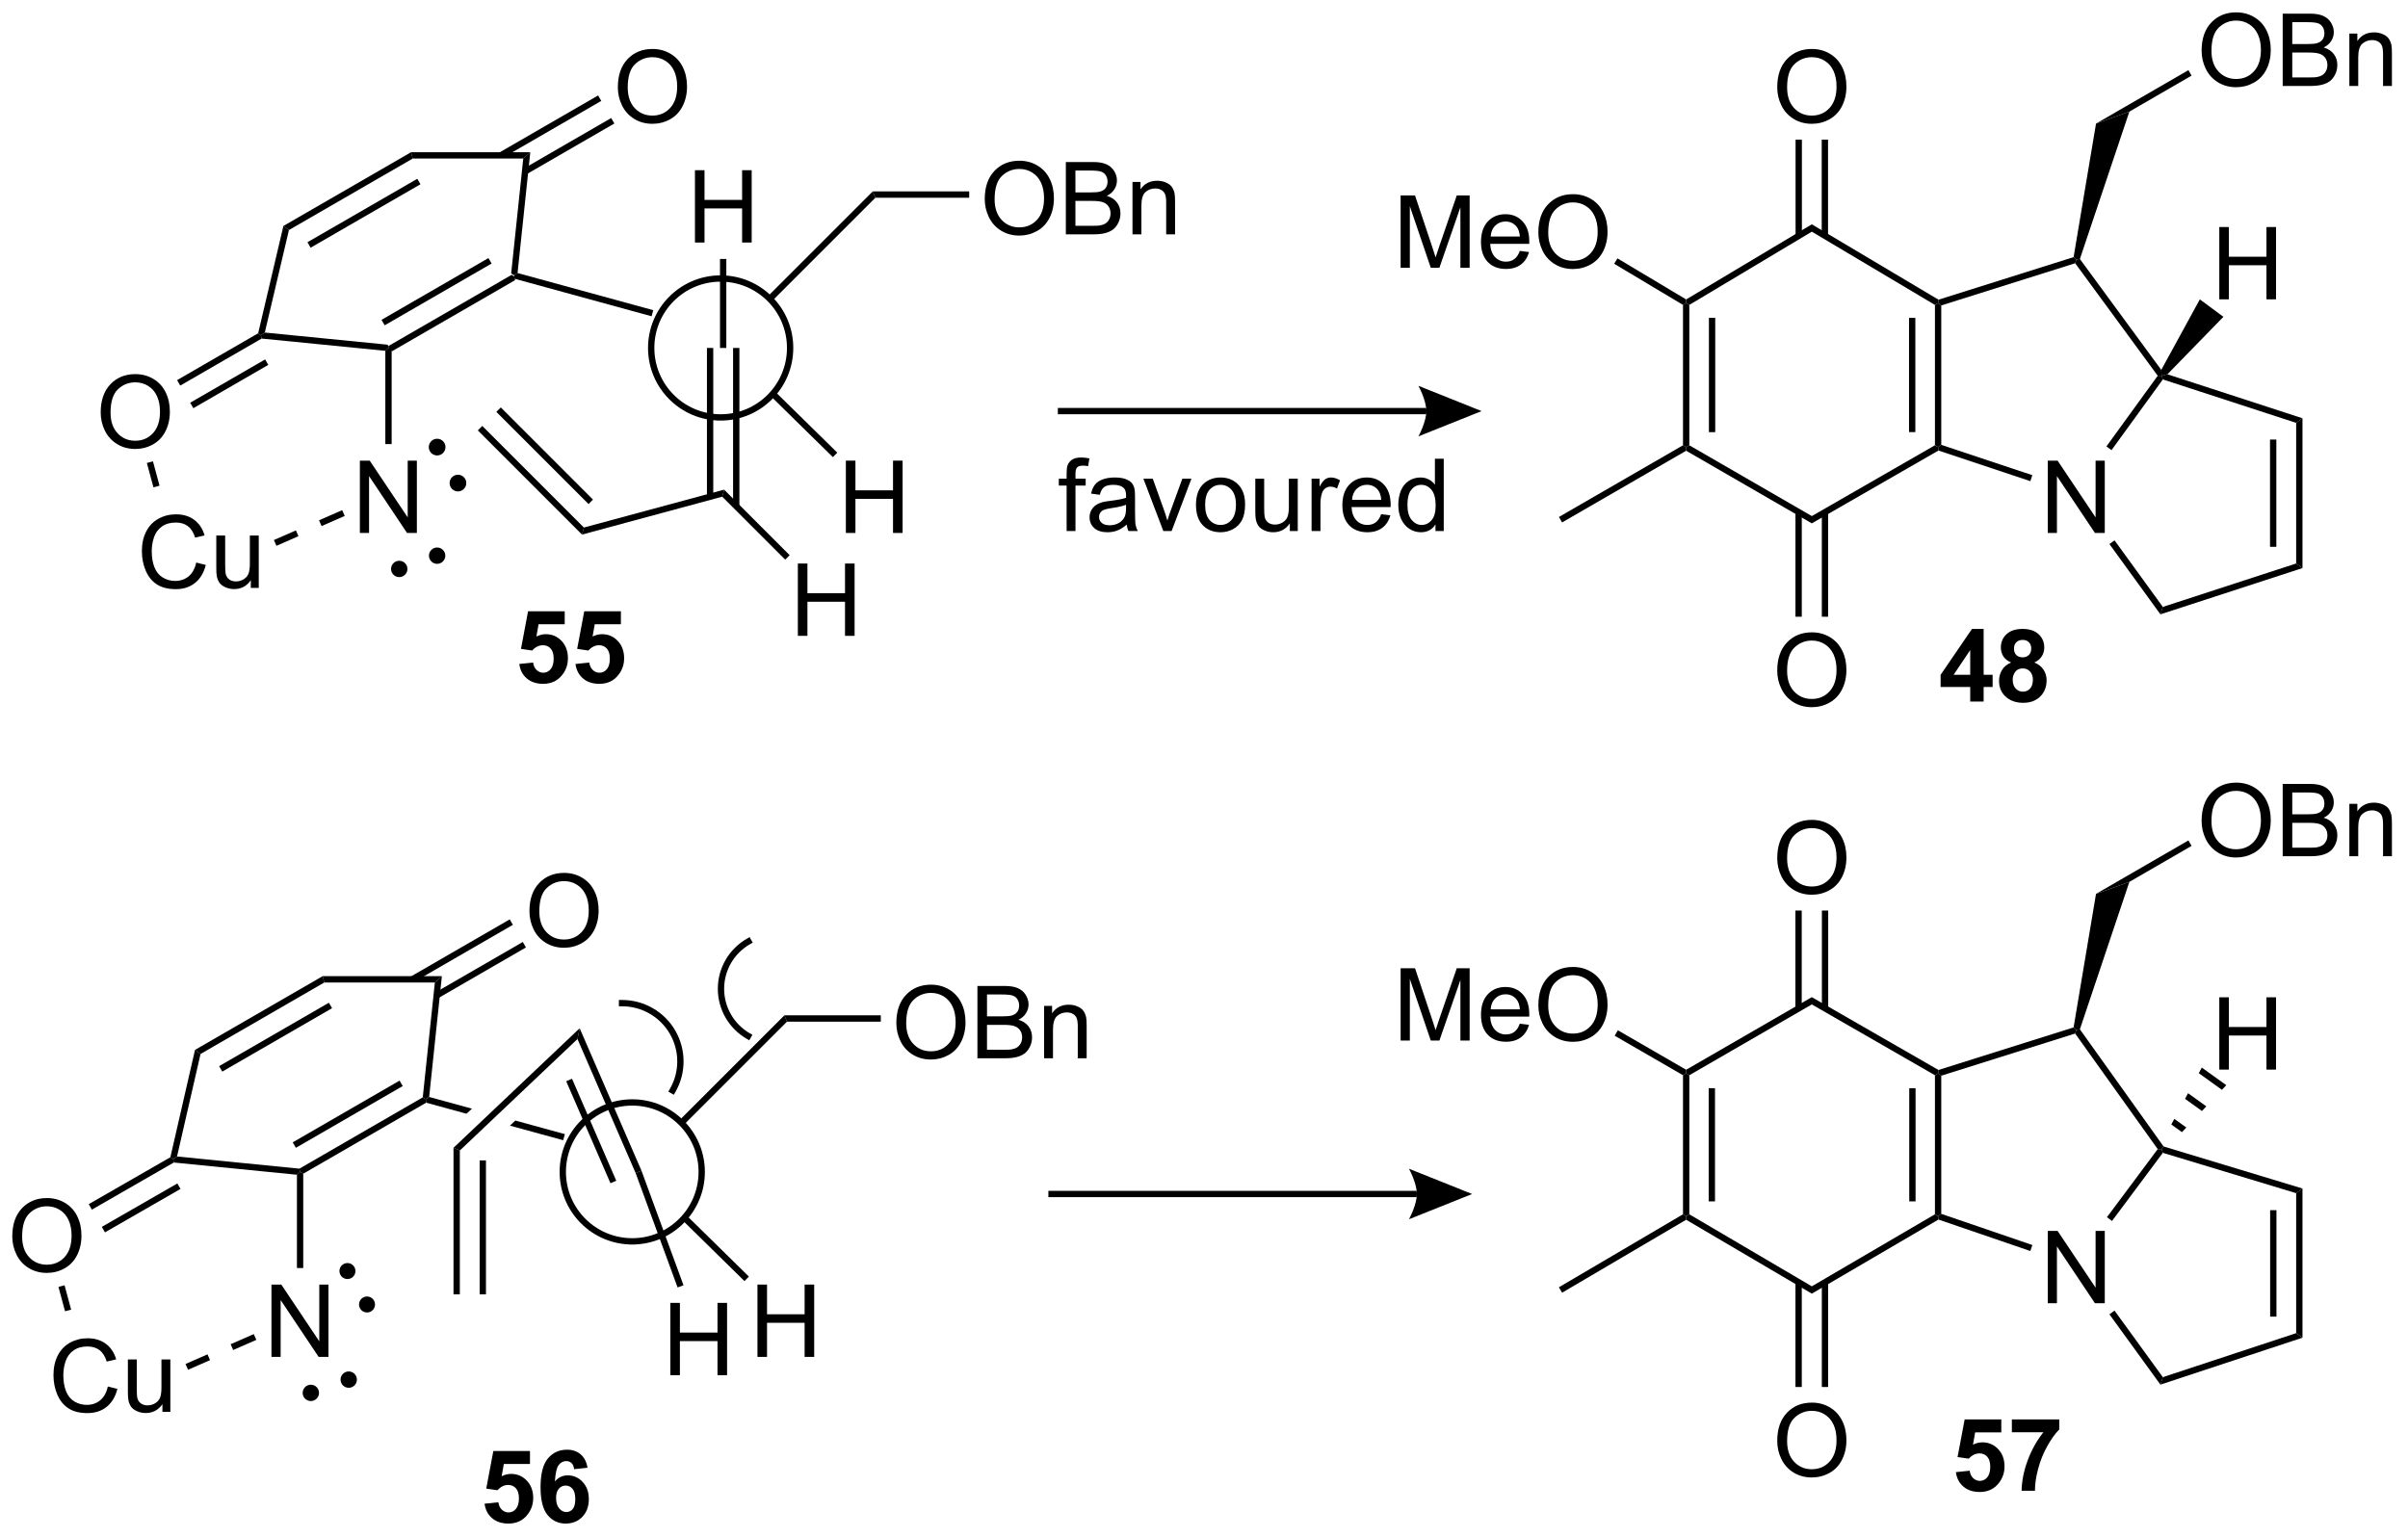 <?xml version="1.0" encoding="UTF-8"?>
<!DOCTYPE svg PUBLIC '-//W3C//DTD SVG 1.0//EN'
          'http://www.w3.org/TR/2001/REC-SVG-20010904/DTD/svg10.dtd'>
<svg stroke-dasharray="none" shape-rendering="auto" xmlns="http://www.w3.org/2000/svg" font-family="'Dialog'" text-rendering="auto" width="523" fill-opacity="1" color-interpolation="auto" color-rendering="auto" preserveAspectRatio="xMidYMid meet" font-size="12px" viewBox="0 0 523 334" fill="black" xmlns:xlink="http://www.w3.org/1999/xlink" stroke="black" image-rendering="auto" stroke-miterlimit="10" stroke-linecap="square" stroke-linejoin="miter" font-style="normal" stroke-width="1" height="334" stroke-dashoffset="0" font-weight="normal" stroke-opacity="1"
><!--Generated by the Batik Graphics2D SVG Generator--><defs id="genericDefs"
  /><g
  ><defs id="defs1"
    ><clipPath clipPathUnits="userSpaceOnUse" id="clipPath1"
      ><path d="M1.046 1.613 L196.856 1.613 L196.856 126.711 L1.046 126.711 L1.046 1.613 Z"
      /></clipPath
      ><clipPath clipPathUnits="userSpaceOnUse" id="clipPath2"
      ><path d="M48.74 278.451 L48.74 400.071 L239.105 400.071 L239.105 278.451 Z"
      /></clipPath
    ></defs
    ><g transform="scale(2.667,2.667) translate(-1.046,-1.613) matrix(1.029,0,0,1.029,-49.088,-284.802)"
    ><path d="M89.214 300.097 L89.449 300.25 L89.484 300.519 L79.75 306.144 L79.5 306 L79.445 305.743 ZM87.377 298.77 L78.916 303.66 L79.166 304.092 L87.627 299.203 Z" stroke="none" clip-path="url(#clipPath2)"
    /></g
    ><g transform="matrix(2.743,0,0,2.743,-133.691,-763.773)"
    ><path d="M79.445 305.743 L79.5 306 L79.25 306.226 L69.454 305.257 L69.398 305 L69.707 304.779 Z" stroke="none" clip-path="url(#clipPath2)"
    /></g
    ><g transform="matrix(2.743,0,0,2.743,-133.691,-763.773)"
    ><path d="M89.72 300.065 L89.449 300.25 L89.214 300.097 L90.171 291 L90.727 290.5 Z" stroke="none" clip-path="url(#clipPath2)"
    /></g
    ><g transform="matrix(2.743,0,0,2.743,-133.691,-763.773)"
    ><path d="M69.707 304.779 L69.398 305 L69.18 304.838 L71.18 296.338 L71.617 296.662 Z" stroke="none" clip-path="url(#clipPath2)"
    /></g
    ><g transform="matrix(2.743,0,0,2.743,-133.691,-763.773)"
    ><path d="M71.617 296.662 L71.18 296.338 L81.285 290.5 L81.419 291 ZM73.333 298.061 L82.031 293.036 L81.781 292.603 L73.083 297.628 Z" stroke="none" clip-path="url(#clipPath2)"
    /></g
    ><g transform="matrix(2.743,0,0,2.743,-133.691,-763.773)"
    ><path d="M90.727 290.5 L90.171 291 L81.419 291 L81.285 290.5 Z" stroke="none" clip-path="url(#clipPath2)"
    /></g
    ><g transform="matrix(2.743,0,0,2.743,-133.691,-763.773)"
    ><path d="M56.712 311.111 Q56.712 309.684 57.478 308.879 Q58.243 308.072 59.454 308.072 Q60.246 308.072 60.882 308.452 Q61.52 308.83 61.853 309.507 Q62.189 310.184 62.189 311.043 Q62.189 311.916 61.837 312.603 Q61.486 313.291 60.84 313.645 Q60.197 313.999 59.449 313.999 Q58.642 313.999 58.004 313.608 Q57.368 313.215 57.04 312.541 Q56.712 311.863 56.712 311.111 ZM57.493 311.121 Q57.493 312.158 58.048 312.754 Q58.605 313.348 59.447 313.348 Q60.301 313.348 60.853 312.746 Q61.407 312.145 61.407 311.041 Q61.407 310.34 61.171 309.819 Q60.934 309.298 60.478 309.012 Q60.025 308.723 59.457 308.723 Q58.652 308.723 58.072 309.278 Q57.493 309.83 57.493 311.121 Z" stroke="none" clip-path="url(#clipPath2)"
    /></g
    ><g transform="matrix(2.743,0,0,2.743,-133.691,-763.773)"
    ><path d="M69.18 304.838 L69.398 305 L69.454 305.257 L63.012 308.98 L62.762 308.547 ZM69.732 306.908 L63.797 310.338 L64.047 310.771 L69.982 307.34 Z" stroke="none" clip-path="url(#clipPath2)"
    /></g
    ><g transform="matrix(2.743,0,0,2.743,-133.691,-763.773)"
    ><path d="M97.661 285.361 Q97.661 283.934 98.427 283.129 Q99.193 282.322 100.404 282.322 Q101.195 282.322 101.831 282.702 Q102.469 283.08 102.802 283.757 Q103.138 284.434 103.138 285.293 Q103.138 286.166 102.786 286.853 Q102.435 287.541 101.789 287.895 Q101.146 288.249 100.398 288.249 Q99.591 288.249 98.953 287.858 Q98.318 287.465 97.99 286.791 Q97.661 286.113 97.661 285.361 ZM98.443 285.371 Q98.443 286.408 98.997 287.004 Q99.555 287.598 100.396 287.598 Q101.25 287.598 101.802 286.996 Q102.357 286.395 102.357 285.291 Q102.357 284.59 102.12 284.069 Q101.883 283.548 101.427 283.262 Q100.974 282.973 100.406 282.973 Q99.602 282.973 99.021 283.528 Q98.443 284.08 98.443 285.371 Z" stroke="none" clip-path="url(#clipPath2)"
    /></g
    ><g transform="matrix(2.743,0,0,2.743,-133.691,-763.773)"
    ><path d="M90.44 292.238 L97.384 288.225 L97.134 287.792 L90.19 291.805 ZM88.507 290.966 L96.349 286.435 L96.099 286.002 L88.257 290.534 Z" stroke="none" clip-path="url(#clipPath2)"
    /></g
    ><g transform="matrix(2.743,0,0,2.743,-133.691,-763.773)"
    ><path d="M89.484 300.519 L89.449 300.25 L89.72 300.065 L100.465 303.009 L100.332 303.491 Z" stroke="none" clip-path="url(#clipPath2)"
    /></g
    ><g transform="matrix(2.743,0,0,2.743,-133.691,-763.773)"
    ><path d="M77.234 320.65 L77.234 314.923 L78.013 314.923 L81.021 319.418 L81.021 314.923 L81.747 314.923 L81.747 320.65 L80.969 320.65 L77.961 316.15 L77.961 320.65 L77.234 320.65 Z" stroke="none" clip-path="url(#clipPath2)"
    /></g
    ><g transform="matrix(2.743,0,0,2.743,-133.691,-763.773)"
    ><path d="M79.25 306.226 L79.5 306 L79.75 306.144 L79.75 313.615 L79.25 313.615 Z" stroke="none" clip-path="url(#clipPath2)"
    /></g
    ><g transform="matrix(2.743,0,0,2.743,-133.691,-763.773)"
    ><path d="M64.277 322.994 L65.035 323.184 Q64.798 324.119 64.178 324.611 Q63.559 325.101 62.665 325.101 Q61.738 325.101 61.157 324.723 Q60.579 324.345 60.275 323.632 Q59.973 322.916 59.973 322.095 Q59.973 321.2 60.314 320.535 Q60.657 319.869 61.288 319.522 Q61.918 319.176 62.676 319.176 Q63.535 319.176 64.121 319.614 Q64.707 320.051 64.939 320.845 L64.191 321.02 Q63.993 320.395 63.613 320.111 Q63.236 319.825 62.66 319.825 Q62.001 319.825 61.556 320.142 Q61.113 320.457 60.934 320.991 Q60.754 321.525 60.754 322.09 Q60.754 322.822 60.967 323.366 Q61.181 323.91 61.629 324.181 Q62.079 324.45 62.603 324.45 Q63.238 324.45 63.678 324.082 Q64.121 323.715 64.277 322.994 ZM68.599 325.002 L68.599 324.392 Q68.115 325.095 67.281 325.095 Q66.914 325.095 66.596 324.955 Q66.279 324.814 66.122 324.601 Q65.969 324.387 65.906 324.08 Q65.865 323.871 65.865 323.423 L65.865 320.853 L66.568 320.853 L66.568 323.153 Q66.568 323.705 66.609 323.895 Q66.677 324.173 66.891 324.332 Q67.107 324.489 67.422 324.489 Q67.74 324.489 68.016 324.327 Q68.294 324.166 68.409 323.887 Q68.523 323.606 68.523 323.075 L68.523 320.853 L69.227 320.853 L69.227 325.002 L68.599 325.002 Z" stroke="none" clip-path="url(#clipPath2)"
    /></g
    ><g transform="matrix(2.743,0,0,2.743,-133.691,-763.773)"
    ><path d="M60.368 315.108 L60.889 317.038 L61.372 316.908 L60.85 314.977 Z" stroke="none" clip-path="url(#clipPath2)"
    /></g
    ><g transform="matrix(2.743,0,0,2.743,-133.691,-763.773)"
    ><path d="M75.833 318.845 L74.001 319.647 L74.202 320.105 L76.034 319.303 ZM72.169 320.449 L70.427 321.211 L70.628 321.669 L72.37 320.907 Z" stroke="none" clip-path="url(#clipPath2)"
    /></g
    ><g transform="matrix(2.743,0,0,2.743,-133.691,-763.773)"
    ><path d="M83.352 314.263 C83.124 314.263 82.94 314.079 82.94 313.852 C82.94 313.624 83.124 313.44 83.352 313.44 C83.579 313.44 83.763 313.624 83.763 313.852 C83.763 314.079 83.579 314.263 83.352 314.263" stroke="none" clip-path="url(#clipPath2)"
    /></g
    ><g stroke-width="0.5" transform="matrix(2.743,0,0,2.743,-133.691,-763.773)" stroke-linejoin="round" stroke-linecap="round"
    ><path fill="none" d="M83.352 314.263 C83.124 314.263 82.94 314.079 82.94 313.852 C82.94 313.624 83.124 313.44 83.352 313.44 C83.579 313.44 83.763 313.624 83.763 313.852 C83.763 314.079 83.579 314.263 83.352 314.263" clip-path="url(#clipPath2)"
    /></g
    ><g transform="matrix(2.743,0,0,2.743,-133.691,-763.773)"
    ><path d="M85 317.111 C84.773 317.111 84.589 316.926 84.589 316.699 C84.589 316.472 84.773 316.288 85 316.288 C85.227 316.288 85.411 316.472 85.411 316.699 C85.411 316.926 85.227 317.111 85 317.111" stroke="none" clip-path="url(#clipPath2)"
    /></g
    ><g stroke-width="0.5" transform="matrix(2.743,0,0,2.743,-133.691,-763.773)" stroke-linejoin="round" stroke-linecap="round"
    ><path fill="none" d="M85 317.111 C84.773 317.111 84.589 316.926 84.589 316.699 C84.589 316.472 84.773 316.288 85 316.288 C85.227 316.288 85.411 316.472 85.411 316.699 C85.411 316.926 85.227 317.111 85 317.111" clip-path="url(#clipPath2)"
    /></g
    ><g transform="matrix(2.743,0,0,2.743,-133.691,-763.773)"
    ><path d="M80.352 323.897 C80.132 323.897 79.954 323.719 79.954 323.5 C79.954 323.281 80.132 323.103 80.352 323.103 C80.571 323.103 80.749 323.281 80.749 323.5 C80.749 323.719 80.571 323.897 80.352 323.897" stroke="none" clip-path="url(#clipPath2)"
    /></g
    ><g stroke-width="0.5" transform="matrix(2.743,0,0,2.743,-133.691,-763.773)" stroke-linejoin="round" stroke-linecap="round"
    ><path fill="none" d="M80.352 323.897 C80.132 323.897 79.954 323.719 79.954 323.5 C79.954 323.281 80.132 323.103 80.352 323.103 C80.571 323.103 80.749 323.281 80.749 323.5 C80.749 323.719 80.571 323.897 80.352 323.897" clip-path="url(#clipPath2)"
    /></g
    ><g transform="matrix(2.743,0,0,2.743,-133.691,-763.773)"
    ><path d="M83.352 322.847 C83.132 322.847 82.954 322.669 82.954 322.449 C82.954 322.23 83.132 322.052 83.352 322.052 C83.571 322.052 83.749 322.23 83.749 322.449 C83.749 322.669 83.571 322.847 83.352 322.847" stroke="none" clip-path="url(#clipPath2)"
    /></g
    ><g stroke-width="0.5" transform="matrix(2.743,0,0,2.743,-133.691,-763.773)" stroke-linejoin="round" stroke-linecap="round"
    ><path fill="none" d="M83.352 322.847 C83.132 322.847 82.954 322.669 82.954 322.449 C82.954 322.23 83.132 322.052 83.352 322.052 C83.571 322.052 83.749 322.23 83.749 322.449 C83.749 322.669 83.571 322.847 83.352 322.847" clip-path="url(#clipPath2)"
    /></g
    ><g stroke-width="0.5" transform="matrix(2.743,0,0,2.743,-133.691,-763.773)"
    ><path fill="none" d="M105.801 311.5 C102.763 311.5 100.301 309.038 100.301 306 C100.301 302.962 102.763 300.5 105.801 300.5 C108.838 300.5 111.301 302.962 111.301 306 C111.301 309.038 108.838 311.5 105.801 311.5" clip-path="url(#clipPath2)"
    /></g
    ><g transform="matrix(2.743,0,0,2.743,-133.691,-763.773)"
    ><path d="M103.766 297.65 L103.766 291.923 L104.523 291.923 L104.523 294.275 L107.5 294.275 L107.5 291.923 L108.258 291.923 L108.258 297.65 L107.5 297.65 L107.5 294.95 L104.523 294.95 L104.523 297.65 L103.766 297.65 Z" stroke="none" clip-path="url(#clipPath2)"
    /></g
    ><g transform="matrix(2.743,0,0,2.743,-133.691,-763.773)"
    ><path d="M106.25 306 L105.75 306 L105.75 298.951 L106.25 298.951 Z" stroke="none" clip-path="url(#clipPath2)"
    /></g
    ><g transform="matrix(2.743,0,0,2.743,-133.691,-763.773)"
    ><path d="M104.715 306 L104.715 317.78 L105.215 317.78 L105.215 306 ZM106.785 306 L106.785 318.535 L107.285 318.535 L107.285 306 Z" stroke="none" clip-path="url(#clipPath2)"
    /></g
    ><g transform="matrix(2.743,0,0,2.743,-133.691,-763.773)"
    ><path d="M106.075 317.221 L105.925 317.779 L94.824 320.779 L94.973 320.221 Z" stroke="none" clip-path="url(#clipPath2)"
    /></g
    ><g transform="matrix(2.743,0,0,2.743,-133.691,-763.773)"
    ><path d="M94.973 320.221 L94.824 320.779 L86.573 312.528 L86.927 312.175 ZM95.693 318.008 L88.394 310.708 L88.04 311.062 L95.34 318.361 Z" stroke="none" clip-path="url(#clipPath2)"
    /></g
    ><g transform="matrix(2.743,0,0,2.743,-133.691,-763.773)"
    ><path d="M111.914 328.798 L111.914 323.072 L112.672 323.072 L112.672 325.423 L115.648 325.423 L115.648 323.072 L116.406 323.072 L116.406 328.798 L115.648 328.798 L115.648 326.098 L112.672 326.098 L112.672 328.798 L111.914 328.798 Z" stroke="none" clip-path="url(#clipPath2)"
    /></g
    ><g transform="matrix(2.743,0,0,2.743,-133.691,-763.773)"
    ><path d="M105.925 317.779 L106.075 317.221 L111.265 322.412 L110.912 322.765 Z" stroke="none" clip-path="url(#clipPath2)"
    /></g
    ><g transform="matrix(2.743,0,0,2.743,-133.691,-763.773)"
    ><path d="M115.715 320.65 L115.715 314.923 L116.473 314.923 L116.473 317.275 L119.449 317.275 L119.449 314.923 L120.207 314.923 L120.207 320.65 L119.449 320.65 L119.449 317.95 L116.473 317.95 L116.473 320.65 L115.715 320.65 Z" stroke="none" clip-path="url(#clipPath2)"
    /></g
    ><g transform="matrix(2.743,0,0,2.743,-133.691,-763.773)"
    ><path d="M109.626 309.678 L109.976 309.322 L115.037 314.29 L114.686 314.647 Z" stroke="none" clip-path="url(#clipPath2)"
    /></g
    ><g transform="matrix(2.743,0,0,2.743,-133.691,-763.773)"
    ><path d="M109.978 302.177 L109.624 301.823 L117.846 293.602 L118.053 294.102 Z" stroke="none" clip-path="url(#clipPath2)"
    /></g
    ><g transform="matrix(2.743,0,0,2.743,-133.691,-763.773)"
    ><path d="M126.712 294.212 Q126.712 292.785 127.478 291.981 Q128.244 291.173 129.454 291.173 Q130.246 291.173 130.881 291.554 Q131.519 291.931 131.853 292.608 Q132.189 293.285 132.189 294.145 Q132.189 295.017 131.837 295.705 Q131.486 296.392 130.84 296.746 Q130.197 297.101 129.449 297.101 Q128.642 297.101 128.004 296.71 Q127.368 296.317 127.04 295.642 Q126.712 294.965 126.712 294.212 ZM127.493 294.223 Q127.493 295.259 128.048 295.856 Q128.606 296.45 129.447 296.45 Q130.301 296.45 130.853 295.848 Q131.407 295.246 131.407 294.142 Q131.407 293.442 131.171 292.921 Q130.934 292.4 130.478 292.114 Q130.025 291.825 129.457 291.825 Q128.652 291.825 128.072 292.379 Q127.493 292.931 127.493 294.223 ZM133.133 297.002 L133.133 291.275 L135.281 291.275 Q135.938 291.275 136.333 291.45 Q136.732 291.621 136.956 291.983 Q137.18 292.345 137.18 292.739 Q137.18 293.106 136.979 293.431 Q136.781 293.754 136.38 293.955 Q136.898 294.106 137.177 294.473 Q137.458 294.84 137.458 295.34 Q137.458 295.744 137.286 296.09 Q137.117 296.434 136.867 296.621 Q136.617 296.809 136.24 296.905 Q135.865 297.002 135.318 297.002 L133.133 297.002 ZM133.891 293.681 L135.13 293.681 Q135.633 293.681 135.851 293.614 Q136.141 293.528 136.286 293.33 Q136.435 293.129 136.435 292.83 Q136.435 292.543 136.297 292.327 Q136.161 292.111 135.906 292.03 Q135.654 291.95 135.036 291.95 L133.891 291.95 L133.891 293.681 ZM133.891 296.325 L135.318 296.325 Q135.685 296.325 135.833 296.298 Q136.094 296.252 136.268 296.142 Q136.445 296.033 136.557 295.825 Q136.672 295.614 136.672 295.34 Q136.672 295.02 136.508 294.785 Q136.344 294.548 136.052 294.452 Q135.763 294.356 135.216 294.356 L133.891 294.356 L133.891 296.325 ZM138.411 297.002 L138.411 292.853 L139.044 292.853 L139.044 293.442 Q139.5 292.759 140.365 292.759 Q140.74 292.759 141.052 292.895 Q141.367 293.028 141.523 293.246 Q141.68 293.465 141.742 293.767 Q141.781 293.962 141.781 294.45 L141.781 297.002 L141.078 297.002 L141.078 294.478 Q141.078 294.048 140.995 293.835 Q140.914 293.621 140.706 293.496 Q140.497 293.369 140.216 293.369 Q139.766 293.369 139.44 293.655 Q139.115 293.939 139.115 294.736 L139.115 297.002 L138.411 297.002 Z" stroke="none" clip-path="url(#clipPath2)"
    /></g
    ><g transform="matrix(2.743,0,0,2.743,-133.691,-763.773)"
    ><path d="M118.053 294.102 L117.846 293.602 L125.481 293.602 L125.481 294.102 Z" stroke="none" clip-path="url(#clipPath2)"
    /></g
    ><g transform="matrix(2.743,0,0,2.743,-133.691,-763.773)"
    ><path d="M80.377 364.02 L71.917 368.909 L72.167 369.342 L80.627 364.453 L80.377 364.02 ZM82.214 365.347 L72.445 370.993 L72.5 371.25 L72.75 371.394 L82.484 365.769 L82.449 365.5 L82.214 365.347 Z" stroke="none" clip-path="url(#clipPath2)"
    /></g
    ><g transform="matrix(2.743,0,0,2.743,-133.691,-763.773)"
    ><path d="M72.445 370.993 L72.5 371.25 L72.25 371.476 L62.504 370.507 L62.449 370.25 L62.756 370.029 Z" stroke="none" clip-path="url(#clipPath2)"
    /></g
    ><g transform="matrix(2.743,0,0,2.743,-133.691,-763.773)"
    ><path d="M82.72 365.315 L82.449 365.5 L82.214 365.347 L83.171 356.25 L83.727 355.75 Z" stroke="none" clip-path="url(#clipPath2)"
    /></g
    ><g transform="matrix(2.743,0,0,2.743,-133.691,-763.773)"
    ><path d="M62.756 370.029 L62.449 370.25 L62.23 370.088 L64.179 361.588 L64.618 361.912 Z" stroke="none" clip-path="url(#clipPath2)"
    /></g
    ><g transform="matrix(2.743,0,0,2.743,-133.691,-763.773)"
    ><path d="M64.618 361.912 L64.179 361.588 L74.285 355.75 L74.419 356.25 ZM66.339 363.307 L75.031 358.286 L74.781 357.853 L66.089 362.874 Z" stroke="none" clip-path="url(#clipPath2)"
    /></g
    ><g transform="matrix(2.743,0,0,2.743,-133.691,-763.773)"
    ><path d="M83.727 355.75 L83.171 356.25 L74.419 356.25 L74.285 355.75 Z" stroke="none" clip-path="url(#clipPath2)"
    /></g
    ><g transform="matrix(2.743,0,0,2.743,-133.691,-763.773)"
    ><path d="M49.712 376.361 Q49.712 374.934 50.478 374.129 Q51.243 373.322 52.454 373.322 Q53.246 373.322 53.882 373.702 Q54.52 374.08 54.853 374.757 Q55.189 375.434 55.189 376.293 Q55.189 377.166 54.837 377.853 Q54.486 378.541 53.84 378.895 Q53.197 379.249 52.449 379.249 Q51.642 379.249 51.004 378.858 Q50.368 378.465 50.04 377.791 Q49.712 377.113 49.712 376.361 ZM50.493 376.371 Q50.493 377.408 51.048 378.004 Q51.605 378.598 52.447 378.598 Q53.301 378.598 53.853 377.996 Q54.407 377.395 54.407 376.291 Q54.407 375.59 54.171 375.069 Q53.934 374.548 53.478 374.262 Q53.025 373.973 52.457 373.973 Q51.652 373.973 51.072 374.528 Q50.493 375.08 50.493 376.371 Z" stroke="none" clip-path="url(#clipPath2)"
    /></g
    ><g transform="matrix(2.743,0,0,2.743,-133.691,-763.773)"
    ><path d="M62.23 370.088 L62.449 370.25 L62.504 370.507 L56.015 374.238 L55.766 373.804 ZM62.782 372.165 L56.801 375.604 L57.05 376.038 L63.031 372.599 Z" stroke="none" clip-path="url(#clipPath2)"
    /></g
    ><g transform="matrix(2.743,0,0,2.743,-133.691,-763.773)"
    ><path d="M90.661 350.611 Q90.661 349.184 91.427 348.379 Q92.193 347.572 93.404 347.572 Q94.195 347.572 94.831 347.952 Q95.469 348.33 95.802 349.007 Q96.138 349.684 96.138 350.543 Q96.138 351.416 95.786 352.103 Q95.435 352.791 94.789 353.145 Q94.146 353.499 93.398 353.499 Q92.591 353.499 91.953 353.108 Q91.318 352.715 90.99 352.041 Q90.661 351.363 90.661 350.611 ZM91.443 350.621 Q91.443 351.658 91.997 352.254 Q92.555 352.848 93.396 352.848 Q94.25 352.848 94.802 352.246 Q95.357 351.645 95.357 350.541 Q95.357 349.84 95.12 349.319 Q94.883 348.798 94.427 348.512 Q93.974 348.223 93.406 348.223 Q92.602 348.223 92.021 348.778 Q91.443 349.33 91.443 350.621 Z" stroke="none" clip-path="url(#clipPath2)"
    /></g
    ><g transform="matrix(2.743,0,0,2.743,-133.691,-763.773)"
    ><path d="M83.44 357.488 L90.384 353.475 L90.134 353.042 L83.19 357.055 ZM81.507 356.216 L89.349 351.685 L89.099 351.252 L81.257 355.784 Z" stroke="none" clip-path="url(#clipPath2)"
    /></g
    ><g transform="matrix(2.743,0,0,2.743,-133.691,-763.773)"
    ><path d="M82.72 365.315 L82.449 365.5 L82.484 365.769 L85.674 366.643 L86.11 366.244 L86.11 366.244 L82.72 365.315 ZM89.543 367.184 L89.118 367.587 L89.118 367.587 L93.332 368.741 L93.465 368.259 L89.543 367.184 Z" stroke="none" clip-path="url(#clipPath2)"
    /></g
    ><g transform="matrix(2.743,0,0,2.743,-133.691,-763.773)"
    ><path d="M70.234 385.9 L70.234 380.173 L71.013 380.173 L74.021 384.668 L74.021 380.173 L74.747 380.173 L74.747 385.9 L73.969 385.9 L70.961 381.4 L70.961 385.9 L70.234 385.9 Z" stroke="none" clip-path="url(#clipPath2)"
    /></g
    ><g transform="matrix(2.743,0,0,2.743,-133.691,-763.773)"
    ><path d="M72.25 371.476 L72.5 371.25 L72.75 371.394 L72.75 378.865 L72.25 378.865 Z" stroke="none" clip-path="url(#clipPath2)"
    /></g
    ><g transform="matrix(2.743,0,0,2.743,-133.691,-763.773)"
    ><path d="M57.277 388.244 L58.035 388.434 Q57.798 389.369 57.178 389.861 Q56.559 390.351 55.665 390.351 Q54.738 390.351 54.157 389.973 Q53.579 389.595 53.275 388.882 Q52.973 388.166 52.973 387.345 Q52.973 386.45 53.314 385.785 Q53.657 385.119 54.288 384.772 Q54.918 384.426 55.676 384.426 Q56.535 384.426 57.121 384.864 Q57.707 385.301 57.939 386.095 L57.191 386.27 Q56.993 385.645 56.613 385.361 Q56.236 385.075 55.66 385.075 Q55.001 385.075 54.556 385.392 Q54.113 385.707 53.934 386.241 Q53.754 386.775 53.754 387.34 Q53.754 388.072 53.967 388.616 Q54.181 389.16 54.629 389.431 Q55.079 389.7 55.603 389.7 Q56.238 389.7 56.678 389.332 Q57.121 388.965 57.277 388.244 ZM61.599 390.252 L61.599 389.642 Q61.115 390.345 60.281 390.345 Q59.914 390.345 59.596 390.205 Q59.279 390.064 59.122 389.851 Q58.969 389.637 58.906 389.33 Q58.865 389.121 58.865 388.673 L58.865 386.103 L59.568 386.103 L59.568 388.403 Q59.568 388.955 59.609 389.145 Q59.677 389.423 59.891 389.582 Q60.107 389.739 60.422 389.739 Q60.74 389.739 61.016 389.577 Q61.294 389.416 61.409 389.137 Q61.523 388.856 61.523 388.325 L61.523 386.103 L62.227 386.103 L62.227 390.252 L61.599 390.252 Z" stroke="none" clip-path="url(#clipPath2)"
    /></g
    ><g transform="matrix(2.743,0,0,2.743,-133.691,-763.773)"
    ><path d="M53.368 380.358 L53.889 382.288 L54.372 382.158 L53.85 380.227 Z" stroke="none" clip-path="url(#clipPath2)"
    /></g
    ><g transform="matrix(2.743,0,0,2.743,-133.691,-763.773)"
    ><path d="M68.833 384.095 L67.001 384.897 L67.202 385.355 L69.034 384.553 ZM65.169 385.699 L63.427 386.461 L63.628 386.919 L65.37 386.157 Z" stroke="none" clip-path="url(#clipPath2)"
    /></g
    ><g transform="matrix(2.743,0,0,2.743,-133.691,-763.773)"
    ><path d="M76.25 379.485 C76.038 379.485 75.866 379.313 75.866 379.102 C75.866 378.89 76.038 378.718 76.25 378.718 C76.462 378.718 76.634 378.89 76.634 379.102 C76.634 379.313 76.462 379.485 76.25 379.485" stroke="none" clip-path="url(#clipPath2)"
    /></g
    ><g stroke-width="0.5" transform="matrix(2.743,0,0,2.743,-133.691,-763.773)" stroke-linejoin="round" stroke-linecap="round"
    ><path fill="none" d="M76.25 379.485 C76.038 379.485 75.866 379.313 75.866 379.102 C75.866 378.89 76.038 378.718 76.25 378.718 C76.462 378.718 76.634 378.89 76.634 379.102 C76.634 379.313 76.462 379.485 76.25 379.485" clip-path="url(#clipPath2)"
    /></g
    ><g transform="matrix(2.743,0,0,2.743,-133.691,-763.773)"
    ><path d="M77.801 382.134 C77.589 382.134 77.417 381.962 77.417 381.75 C77.417 381.538 77.589 381.366 77.801 381.366 C78.013 381.366 78.184 381.538 78.184 381.75 C78.184 381.962 78.013 382.134 77.801 382.134" stroke="none" clip-path="url(#clipPath2)"
    /></g
    ><g stroke-width="0.5" transform="matrix(2.743,0,0,2.743,-133.691,-763.773)" stroke-linejoin="round" stroke-linecap="round"
    ><path fill="none" d="M77.801 382.134 C77.589 382.134 77.417 381.962 77.417 381.75 C77.417 381.538 77.589 381.366 77.801 381.366 C78.013 381.366 78.184 381.538 78.184 381.75 C78.184 381.962 78.013 382.134 77.801 382.134" clip-path="url(#clipPath2)"
    /></g
    ><g transform="matrix(2.743,0,0,2.743,-133.691,-763.773)"
    ><path d="M73.352 389.147 C73.132 389.147 72.954 388.969 72.954 388.75 C72.954 388.531 73.132 388.353 73.352 388.353 C73.571 388.353 73.749 388.531 73.749 388.75 C73.749 388.969 73.571 389.147 73.352 389.147" stroke="none" clip-path="url(#clipPath2)"
    /></g
    ><g stroke-width="0.5" transform="matrix(2.743,0,0,2.743,-133.691,-763.773)" stroke-linejoin="round" stroke-linecap="round"
    ><path fill="none" d="M73.352 389.147 C73.132 389.147 72.954 388.969 72.954 388.75 C72.954 388.531 73.132 388.353 73.352 388.353 C73.571 388.353 73.749 388.531 73.749 388.75 C73.749 388.969 73.571 389.147 73.352 389.147" clip-path="url(#clipPath2)"
    /></g
    ><g transform="matrix(2.743,0,0,2.743,-133.691,-763.773)"
    ><path d="M76.352 388.097 C76.132 388.097 75.954 387.919 75.954 387.699 C75.954 387.48 76.132 387.302 76.352 387.302 C76.571 387.302 76.749 387.48 76.749 387.699 C76.749 387.919 76.571 388.097 76.352 388.097" stroke="none" clip-path="url(#clipPath2)"
    /></g
    ><g stroke-width="0.5" transform="matrix(2.743,0,0,2.743,-133.691,-763.773)" stroke-linejoin="round" stroke-linecap="round"
    ><path fill="none" d="M76.352 388.097 C76.132 388.097 75.954 387.919 75.954 387.699 C75.954 387.48 76.132 387.302 76.352 387.302 C76.571 387.302 76.749 387.48 76.749 387.699 C76.749 387.919 76.571 388.097 76.352 388.097" clip-path="url(#clipPath2)"
    /></g
    ><g stroke-width="0.5" transform="matrix(2.743,0,0,2.743,-133.691,-763.773)"
    ><path fill="none" d="M98.801 376.75 C95.763 376.75 93.301 374.288 93.301 371.25 C93.301 368.212 95.763 365.75 98.801 365.75 C101.838 365.75 104.301 368.212 104.301 371.25 C104.301 374.288 101.838 376.75 98.801 376.75" clip-path="url(#clipPath2)"
    /></g
    ><g transform="matrix(2.743,0,0,2.743,-133.691,-763.773)"
    ><path d="M108.715 385.9 L108.715 380.173 L109.473 380.173 L109.473 382.525 L112.449 382.525 L112.449 380.173 L113.207 380.173 L113.207 385.9 L112.449 385.9 L112.449 383.2 L109.473 383.2 L109.473 385.9 L108.715 385.9 Z" stroke="none" clip-path="url(#clipPath2)"
    /></g
    ><g transform="matrix(2.743,0,0,2.743,-133.691,-763.773)"
    ><path d="M102.976 374.572 L102.626 374.928 L107.686 379.897 L108.037 379.54 L102.976 374.572 Z" stroke="none" clip-path="url(#clipPath2)"
    /></g
    ><g transform="matrix(2.743,0,0,2.743,-133.691,-763.773)"
    ><path d="M102.978 367.427 L102.624 367.073 L110.846 358.852 L111.053 359.352 Z" stroke="none" clip-path="url(#clipPath2)"
    /></g
    ><g transform="matrix(2.743,0,0,2.743,-133.691,-763.773)"
    ><path d="M119.712 359.462 Q119.712 358.035 120.478 357.231 Q121.243 356.423 122.454 356.423 Q123.246 356.423 123.882 356.804 Q124.519 357.181 124.853 357.858 Q125.189 358.535 125.189 359.395 Q125.189 360.267 124.837 360.955 Q124.486 361.642 123.84 361.996 Q123.197 362.351 122.449 362.351 Q121.642 362.351 121.004 361.96 Q120.368 361.567 120.04 360.892 Q119.712 360.215 119.712 359.462 ZM120.493 359.473 Q120.493 360.509 121.048 361.106 Q121.606 361.7 122.447 361.7 Q123.301 361.7 123.853 361.098 Q124.407 360.496 124.407 359.392 Q124.407 358.692 124.171 358.171 Q123.934 357.65 123.478 357.364 Q123.025 357.075 122.457 357.075 Q121.652 357.075 121.072 357.629 Q120.493 358.181 120.493 359.473 ZM126.133 362.252 L126.133 356.525 L128.281 356.525 Q128.938 356.525 129.333 356.7 Q129.732 356.871 129.956 357.233 Q130.18 357.595 130.18 357.989 Q130.18 358.356 129.979 358.681 Q129.781 359.004 129.38 359.205 Q129.898 359.356 130.177 359.723 Q130.458 360.09 130.458 360.59 Q130.458 360.994 130.286 361.34 Q130.117 361.684 129.867 361.871 Q129.617 362.059 129.24 362.155 Q128.865 362.252 128.318 362.252 L126.133 362.252 ZM126.891 358.931 L128.13 358.931 Q128.633 358.931 128.851 358.864 Q129.141 358.778 129.286 358.58 Q129.435 358.379 129.435 358.08 Q129.435 357.793 129.297 357.577 Q129.161 357.361 128.906 357.28 Q128.654 357.2 128.036 357.2 L126.891 357.2 L126.891 358.931 ZM126.891 361.575 L128.318 361.575 Q128.685 361.575 128.833 361.548 Q129.094 361.502 129.268 361.392 Q129.445 361.283 129.557 361.075 Q129.672 360.864 129.672 360.59 Q129.672 360.27 129.508 360.035 Q129.344 359.798 129.052 359.702 Q128.763 359.606 128.216 359.606 L126.891 359.606 L126.891 361.575 ZM131.411 362.252 L131.411 358.103 L132.044 358.103 L132.044 358.692 Q132.5 358.009 133.365 358.009 Q133.74 358.009 134.052 358.145 Q134.367 358.278 134.523 358.496 Q134.68 358.715 134.742 359.017 Q134.781 359.212 134.781 359.7 L134.781 362.252 L134.078 362.252 L134.078 359.728 Q134.078 359.298 133.995 359.085 Q133.914 358.871 133.706 358.746 Q133.497 358.619 133.216 358.619 Q132.766 358.619 132.44 358.905 Q132.115 359.189 132.115 359.986 L132.115 362.252 L131.411 362.252 Z" stroke="none" clip-path="url(#clipPath2)"
    /></g
    ><g transform="matrix(2.743,0,0,2.743,-133.691,-763.773)"
    ><path d="M111.053 359.352 L110.846 358.852 L118.481 358.852 L118.481 359.352 Z" stroke="none" clip-path="url(#clipPath2)"
    /></g
    ><g transform="matrix(2.743,0,0,2.743,-133.691,-763.773)"
    ><path d="M101.816 387.349 L101.816 381.623 L102.574 381.623 L102.574 383.974 L105.551 383.974 L105.551 381.623 L106.309 381.623 L106.309 387.349 L105.551 387.349 L105.551 384.649 L102.574 384.649 L102.574 387.349 L101.816 387.349 Z" stroke="none" clip-path="url(#clipPath2)"
    /></g
    ><g transform="matrix(2.743,0,0,2.743,-133.691,-763.773)"
    ><path d="M99.069 371.343 L99.533 371.157 L102.86 380.228 L102.391 380.4 Z" stroke="none" clip-path="url(#clipPath2)"
    /></g
    ><g transform="matrix(2.743,0,0,2.743,-133.691,-763.773)"
    ><path d="M99.533 371.157 L99.069 371.343 L94.464 360.728 L94.638 359.874 ZM97.535 371.949 L94.031 363.872 L93.572 364.071 L97.076 372.148 Z" stroke="none" clip-path="url(#clipPath2)"
    /></g
    ><g transform="matrix(2.743,0,0,2.743,-133.691,-763.773)"
    ><path d="M94.638 359.874 L94.464 360.728 L85.148 369.557 L84.648 369.342 Z" stroke="none" clip-path="url(#clipPath2)"
    /></g
    ><g transform="matrix(2.743,0,0,2.743,-133.691,-763.773)"
    ><path d="M84.648 369.342 L85.148 369.557 L85.148 380.949 L84.648 380.949 ZM86.718 370.339 L86.718 380.949 L87.218 380.949 L87.218 370.339 Z" stroke="none" clip-path="url(#clipPath2)"
    /></g
    ><g transform="matrix(2.743,0,0,2.743,-133.691,-763.773)"
    ><path d="M102.217 364.925 C103.083 363.419 103.08 361.565 102.209 360.061 C101.338 358.557 99.73 357.633 97.992 357.635 L97.742 357.636 L97.743 358.136 L97.993 358.135 C99.552 358.133 100.994 358.963 101.776 360.312 C102.558 361.661 102.561 363.324 101.783 364.676 L101.659 364.893 L102.092 365.142 L102.217 364.925 Z" stroke="none" clip-path="url(#clipPath2)"
    /></g
    ><g transform="matrix(2.743,0,0,2.743,-133.691,-763.773)"
    ><path d="M107.876 352.783 C106.458 353.595 105.582 355.101 105.577 356.735 C105.571 358.368 106.438 359.88 107.849 360.702 L108.065 360.827 L108.317 360.396 L108.101 360.27 C106.843 359.538 106.072 358.191 106.077 356.736 C106.082 355.282 106.862 353.94 108.124 353.217 L108.341 353.093 L108.093 352.659 L107.876 352.783 Z" stroke="none" clip-path="url(#clipPath2)"
    /></g
    ><g transform="matrix(2.743,0,0,2.743,-133.691,-763.773)"
    ><path d="M132.5 311.25 L161.676 311.25 L161.676 310.75 L132.5 310.75 ZM166.051 311 L161.051 313 C161.051 313 161.676 311.875 161.676 311 C161.676 310.125 161.051 309 161.051 309 Z" stroke="none" clip-path="url(#clipPath2)"
    /></g
    ><g transform="matrix(2.743,0,0,2.743,-133.691,-763.773)"
    ><path d="M189.462 285.361 Q189.462 283.934 190.228 283.129 Q190.994 282.322 192.204 282.322 Q192.996 282.322 193.631 282.702 Q194.269 283.08 194.603 283.757 Q194.939 284.434 194.939 285.293 Q194.939 286.166 194.587 286.853 Q194.236 287.541 193.59 287.895 Q192.947 288.249 192.199 288.249 Q191.392 288.249 190.754 287.858 Q190.119 287.465 189.79 286.791 Q189.462 286.113 189.462 285.361 ZM190.244 285.371 Q190.244 286.408 190.798 287.004 Q191.356 287.598 192.197 287.598 Q193.051 287.598 193.603 286.996 Q194.157 286.395 194.157 285.291 Q194.157 284.59 193.921 284.069 Q193.684 283.548 193.228 283.262 Q192.775 282.973 192.207 282.973 Q191.402 282.973 190.822 283.528 Q190.244 284.08 190.244 285.371 Z" stroke="none" clip-path="url(#clipPath2)"
    /></g
    ><g transform="matrix(2.743,0,0,2.743,-133.691,-763.773)"
    ><path d="M189.462 331.56 Q189.462 330.133 190.228 329.328 Q190.994 328.521 192.204 328.521 Q192.996 328.521 193.631 328.901 Q194.269 329.279 194.603 329.956 Q194.939 330.633 194.939 331.492 Q194.939 332.365 194.587 333.052 Q194.236 333.74 193.59 334.094 Q192.947 334.448 192.199 334.448 Q191.392 334.448 190.754 334.058 Q190.119 333.664 189.79 332.99 Q189.462 332.313 189.462 331.56 ZM190.244 331.571 Q190.244 332.607 190.798 333.203 Q191.356 333.797 192.197 333.797 Q193.051 333.797 193.603 333.196 Q194.157 332.594 194.157 331.49 Q194.157 330.789 193.921 330.269 Q193.684 329.748 193.228 329.461 Q192.775 329.172 192.207 329.172 Q191.402 329.172 190.822 329.727 Q190.244 330.279 190.244 331.571 Z" stroke="none" clip-path="url(#clipPath2)"
    /></g
    ><g transform="matrix(2.743,0,0,2.743,-133.691,-763.773)"
    ><path d="M159.641 299.65 L159.641 293.923 L160.781 293.923 L162.138 297.978 Q162.326 298.543 162.411 298.825 Q162.508 298.512 162.716 297.908 L164.086 293.923 L165.107 293.923 L165.107 299.65 L164.375 299.65 L164.375 294.856 L162.711 299.65 L162.029 299.65 L160.372 294.775 L160.372 299.65 L159.641 299.65 ZM169.078 298.314 L169.805 298.403 Q169.633 299.041 169.167 299.392 Q168.703 299.744 167.982 299.744 Q167.07 299.744 166.536 299.184 Q166.005 298.621 166.005 297.611 Q166.005 296.564 166.544 295.986 Q167.083 295.408 167.943 295.408 Q168.774 295.408 169.299 295.976 Q169.828 296.541 169.828 297.567 Q169.828 297.629 169.826 297.754 L166.732 297.754 Q166.771 298.439 167.117 298.804 Q167.466 299.166 167.984 299.166 Q168.372 299.166 168.646 298.962 Q168.919 298.759 169.078 298.314 ZM166.771 297.176 L169.086 297.176 Q169.039 296.653 168.82 296.392 Q168.484 295.986 167.951 295.986 Q167.466 295.986 167.136 296.312 Q166.805 296.634 166.771 297.176 ZM170.548 296.861 Q170.548 295.434 171.314 294.629 Q172.079 293.822 173.29 293.822 Q174.082 293.822 174.718 294.202 Q175.356 294.58 175.689 295.257 Q176.025 295.934 176.025 296.793 Q176.025 297.666 175.673 298.353 Q175.322 299.041 174.676 299.395 Q174.033 299.749 173.285 299.749 Q172.478 299.749 171.84 299.358 Q171.204 298.965 170.876 298.291 Q170.548 297.613 170.548 296.861 ZM171.329 296.871 Q171.329 297.908 171.884 298.504 Q172.441 299.098 173.283 299.098 Q174.137 299.098 174.689 298.496 Q175.244 297.895 175.244 296.791 Q175.244 296.09 175.006 295.569 Q174.77 295.048 174.314 294.762 Q173.861 294.473 173.293 294.473 Q172.488 294.473 171.908 295.028 Q171.329 295.58 171.329 296.871 Z" stroke="none" clip-path="url(#clipPath2)"
    /></g
    ><g transform="matrix(2.743,0,0,2.743,-133.691,-763.773)"
    ><path d="M210.883 320.65 L210.883 314.923 L211.661 314.923 L214.669 319.418 L214.669 314.923 L215.396 314.923 L215.396 320.65 L214.617 320.65 L211.609 316.15 L211.609 320.65 L210.883 320.65 Z" stroke="none" clip-path="url(#clipPath2)"
    /></g
    ><g transform="matrix(2.743,0,0,2.743,-133.691,-763.773)"
    ><path d="M223.064 282.462 Q223.064 281.035 223.829 280.231 Q224.595 279.423 225.806 279.423 Q226.598 279.423 227.233 279.804 Q227.871 280.181 228.204 280.858 Q228.54 281.535 228.54 282.395 Q228.54 283.267 228.189 283.955 Q227.837 284.642 227.191 284.996 Q226.548 285.351 225.801 285.351 Q224.994 285.351 224.356 284.96 Q223.72 284.567 223.392 283.892 Q223.064 283.215 223.064 282.462 ZM223.845 282.473 Q223.845 283.509 224.4 284.106 Q224.957 284.7 225.798 284.7 Q226.652 284.7 227.204 284.098 Q227.759 283.496 227.759 282.392 Q227.759 281.692 227.522 281.171 Q227.285 280.65 226.829 280.364 Q226.376 280.075 225.809 280.075 Q225.004 280.075 224.423 280.629 Q223.845 281.181 223.845 282.473 ZM229.484 285.252 L229.484 279.525 L231.633 279.525 Q232.289 279.525 232.685 279.7 Q233.083 279.871 233.307 280.233 Q233.531 280.595 233.531 280.989 Q233.531 281.356 233.331 281.681 Q233.133 282.004 232.732 282.205 Q233.25 282.356 233.529 282.723 Q233.81 283.09 233.81 283.59 Q233.81 283.994 233.638 284.34 Q233.469 284.684 233.219 284.871 Q232.969 285.059 232.591 285.155 Q232.216 285.252 231.669 285.252 L229.484 285.252 ZM230.242 281.931 L231.482 281.931 Q231.984 281.931 232.203 281.864 Q232.492 281.778 232.638 281.58 Q232.786 281.379 232.786 281.08 Q232.786 280.793 232.649 280.577 Q232.513 280.361 232.258 280.28 Q232.005 280.2 231.388 280.2 L230.242 280.2 L230.242 281.931 ZM230.242 284.575 L231.669 284.575 Q232.036 284.575 232.185 284.548 Q232.445 284.502 232.62 284.392 Q232.797 284.283 232.909 284.075 Q233.024 283.864 233.024 283.59 Q233.024 283.27 232.859 283.035 Q232.695 282.798 232.404 282.702 Q232.115 282.606 231.568 282.606 L230.242 282.606 L230.242 284.575 ZM234.763 285.252 L234.763 281.103 L235.396 281.103 L235.396 281.692 Q235.852 281.009 236.716 281.009 Q237.091 281.009 237.404 281.145 Q237.719 281.278 237.875 281.496 Q238.031 281.715 238.094 282.017 Q238.133 282.212 238.133 282.7 L238.133 285.252 L237.43 285.252 L237.43 282.728 Q237.43 282.298 237.346 282.085 Q237.266 281.871 237.057 281.746 Q236.849 281.619 236.568 281.619 Q236.117 281.619 235.792 281.905 Q235.466 282.189 235.466 282.986 L235.466 285.252 L234.763 285.252 Z" stroke="none" clip-path="url(#clipPath2)"
    /></g
    ><g transform="matrix(2.743,0,0,2.743,-133.691,-763.773)"
    ><path d="M182 302.591 L182.25 302.449 L182.5 302.591 L182.5 313.707 L182.25 313.852 L182 313.707 ZM184.052 303.613 L184.052 312.667 L184.552 312.667 L184.552 303.613 Z" stroke="none" clip-path="url(#clipPath2)"
    /></g
    ><g transform="matrix(2.743,0,0,2.743,-133.691,-763.773)"
    ><path d="M182.25 314.14 L182.25 313.852 L182.5 313.707 L192.2 319.313 L192.199 319.89 Z" stroke="none" clip-path="url(#clipPath2)"
    /></g
    ><g transform="matrix(2.743,0,0,2.743,-133.691,-763.773)"
    ><path d="M192.199 319.89 L192.2 319.313 L201.949 313.707 L202.199 313.852 L202.227 314.124 Z" stroke="none" clip-path="url(#clipPath2)"
    /></g
    ><g transform="matrix(2.743,0,0,2.743,-133.691,-763.773)"
    ><path d="M201.949 302.591 L202.199 302.449 L202.449 302.633 L202.449 313.671 L202.199 313.852 L201.949 313.707 ZM199.897 303.616 L199.897 312.664 L200.397 312.664 L200.397 303.616 Z" stroke="none" clip-path="url(#clipPath2)"
    /></g
    ><g transform="matrix(2.743,0,0,2.743,-133.691,-763.773)"
    ><path d="M202.231 302.177 L202.199 302.449 L201.949 302.591 L192.2 296.791 L192.199 296.209 Z" stroke="none" clip-path="url(#clipPath2)"
    /></g
    ><g transform="matrix(2.743,0,0,2.743,-133.691,-763.773)"
    ><path d="M182.5 302.591 L182.25 302.449 L182.25 302.158 L192.199 296.209 L192.2 296.791 Z" stroke="none" clip-path="url(#clipPath2)"
    /></g
    ><g transform="matrix(2.743,0,0,2.743,-133.691,-763.773)"
    ><path d="M193.484 297.116 L193.484 289.502 L192.984 289.502 L192.984 297.116 ZM191.414 297.119 L191.414 289.502 L190.914 289.502 L190.914 297.119 Z" stroke="none" clip-path="url(#clipPath2)"
    /></g
    ><g transform="matrix(2.743,0,0,2.743,-133.691,-763.773)"
    ><path d="M190.905 318.998 L190.905 327.284 L191.405 327.284 L191.405 318.998 ZM192.993 319.001 L192.993 327.284 L193.493 327.284 L193.493 319.001 Z" stroke="none" clip-path="url(#clipPath2)"
    /></g
    ><g transform="matrix(2.743,0,0,2.743,-133.691,-763.773)"
    ><path d="M182 313.707 L182.25 313.852 L182.25 314.14 L172.426 319.818 L172.176 319.385 Z" stroke="none" clip-path="url(#clipPath2)"
    /></g
    ><g transform="matrix(2.743,0,0,2.743,-133.691,-763.773)"
    ><path d="M182.25 302.158 L182.25 302.449 L182 302.591 L176.552 299.333 L176.808 298.904 Z" stroke="none" clip-path="url(#clipPath2)"
    /></g
    ><g transform="matrix(2.743,0,0,2.743,-133.691,-763.773)"
    ><path d="M202.227 314.124 L202.199 313.852 L202.449 313.671 L209.661 316.074 L209.503 316.549 Z" stroke="none" clip-path="url(#clipPath2)"
    /></g
    ><g transform="matrix(2.743,0,0,2.743,-133.691,-763.773)"
    ><path d="M215.931 314.092 L215.526 313.798 L219.589 308.2 L219.898 308.199 L219.994 308.493 Z" stroke="none" clip-path="url(#clipPath2)"
    /></g
    ><g transform="matrix(2.743,0,0,2.743,-133.691,-763.773)"
    ><path d="M219.869 307.737 L219.898 308.199 L219.589 308.2 L213.053 299.292 L213.148 299 L213.426 298.956 Z" stroke="none" clip-path="url(#clipPath2)"
    /></g
    ><g transform="matrix(2.743,0,0,2.743,-133.691,-763.773)"
    ><path d="M202.449 302.633 L202.199 302.449 L202.231 302.177 L212.928 298.807 L213.148 299 L213.053 299.292 Z" stroke="none" clip-path="url(#clipPath2)"
    /></g
    ><g transform="matrix(2.743,0,0,2.743,-133.691,-763.773)"
    ><path d="M215.764 321.53 L216.169 321.236 L219.994 326.507 L219.803 327.095 Z" stroke="none" clip-path="url(#clipPath2)"
    /></g
    ><g transform="matrix(2.743,0,0,2.743,-133.691,-763.773)"
    ><path d="M219.803 327.095 L219.994 326.507 L230.551 323.068 L231.051 323.432 Z" stroke="none" clip-path="url(#clipPath2)"
    /></g
    ><g transform="matrix(2.743,0,0,2.743,-133.691,-763.773)"
    ><path d="M231.051 323.432 L230.551 323.068 L230.551 311.932 L231.051 311.568 ZM228.981 321.747 L228.981 313.253 L228.481 313.253 L228.481 321.747 Z" stroke="none" clip-path="url(#clipPath2)"
    /></g
    ><g transform="matrix(2.743,0,0,2.743,-133.691,-763.773)"
    ><path d="M219.994 308.493 L219.898 308.199 L220.356 308.085 L231.051 311.568 L230.551 311.932 Z" stroke="none" clip-path="url(#clipPath2)"
    /></g
    ><g transform="matrix(2.743,0,0,2.743,-133.691,-763.773)"
    ><path d="M213.426 298.956 L213.148 299 L212.928 298.807 L214.703 288.233 L217.344 287.283 Z" stroke="none" clip-path="url(#clipPath2)"
    /></g
    ><g transform="matrix(2.743,0,0,2.743,-133.691,-763.773)"
    ><path d="M217.344 287.283 L214.703 288.233 L222.019 284 L222.27 284.433 Z" stroke="none" clip-path="url(#clipPath2)"
    /></g
    ><g transform="matrix(2.743,0,0,2.743,-133.691,-763.773)"
    ><path d="M224.465 302.15 L224.465 296.423 L225.223 296.423 L225.223 298.775 L228.199 298.775 L228.199 296.423 L228.957 296.423 L228.957 302.15 L228.199 302.15 L228.199 299.45 L225.223 299.45 L225.223 302.15 L224.465 302.15 Z" stroke="none" clip-path="url(#clipPath2)"
    /></g
    ><g transform="matrix(2.743,0,0,2.743,-133.691,-763.773)"
    ><path d="M220.356 308.085 L219.898 308.199 L219.869 307.737 L222.924 302.153 L224.791 303.534 Z" stroke="none" clip-path="url(#clipPath2)"
    /></g
    ><g transform="matrix(2.743,0,0,2.743,-133.691,-763.773)"
    ><path d="M189.462 346.412 Q189.462 344.985 190.228 344.18 Q190.994 343.373 192.204 343.373 Q192.996 343.373 193.631 343.753 Q194.269 344.13 194.603 344.808 Q194.939 345.485 194.939 346.344 Q194.939 347.216 194.587 347.904 Q194.236 348.591 193.59 348.946 Q192.947 349.3 192.199 349.3 Q191.392 349.3 190.754 348.909 Q190.119 348.516 189.79 347.841 Q189.462 347.164 189.462 346.412 ZM190.244 346.422 Q190.244 347.459 190.798 348.055 Q191.356 348.649 192.197 348.649 Q193.051 348.649 193.603 348.047 Q194.157 347.446 194.157 346.341 Q194.157 345.641 193.921 345.12 Q193.684 344.599 193.228 344.313 Q192.775 344.024 192.207 344.024 Q191.402 344.024 190.822 344.578 Q190.244 345.13 190.244 346.422 Z" stroke="none" clip-path="url(#clipPath2)"
    /></g
    ><g transform="matrix(2.743,0,0,2.743,-133.691,-763.773)"
    ><path d="M189.462 392.56 Q189.462 391.133 190.228 390.328 Q190.994 389.521 192.204 389.521 Q192.996 389.521 193.631 389.901 Q194.269 390.279 194.603 390.956 Q194.939 391.633 194.939 392.492 Q194.939 393.365 194.587 394.052 Q194.236 394.74 193.59 395.094 Q192.947 395.448 192.199 395.448 Q191.392 395.448 190.754 395.058 Q190.119 394.664 189.79 393.99 Q189.462 393.313 189.462 392.56 ZM190.244 392.571 Q190.244 393.607 190.798 394.203 Q191.356 394.797 192.197 394.797 Q193.051 394.797 193.603 394.196 Q194.157 393.594 194.157 392.49 Q194.157 391.789 193.921 391.269 Q193.684 390.748 193.228 390.461 Q192.775 390.172 192.207 390.172 Q191.402 390.172 190.822 390.727 Q190.244 391.279 190.244 392.571 Z" stroke="none" clip-path="url(#clipPath2)"
    /></g
    ><g transform="matrix(2.743,0,0,2.743,-133.691,-763.773)"
    ><path d="M159.641 360.849 L159.641 355.123 L160.781 355.123 L162.138 359.177 Q162.326 359.742 162.411 360.024 Q162.508 359.711 162.716 359.107 L164.086 355.123 L165.107 355.123 L165.107 360.849 L164.375 360.849 L164.375 356.055 L162.711 360.849 L162.029 360.849 L160.372 355.974 L160.372 360.849 L159.641 360.849 ZM169.078 359.513 L169.805 359.602 Q169.633 360.24 169.167 360.591 Q168.703 360.943 167.982 360.943 Q167.07 360.943 166.536 360.383 Q166.005 359.821 166.005 358.81 Q166.005 357.763 166.544 357.185 Q167.083 356.607 167.943 356.607 Q168.774 356.607 169.299 357.175 Q169.828 357.74 169.828 358.766 Q169.828 358.828 169.826 358.953 L166.732 358.953 Q166.771 359.638 167.117 360.003 Q167.466 360.365 167.984 360.365 Q168.372 360.365 168.646 360.162 Q168.919 359.959 169.078 359.513 ZM166.771 358.375 L169.086 358.375 Q169.039 357.852 168.82 357.591 Q168.484 357.185 167.951 357.185 Q167.466 357.185 167.136 357.511 Q166.805 357.834 166.771 358.375 ZM170.548 358.06 Q170.548 356.633 171.314 355.828 Q172.079 355.021 173.29 355.021 Q174.082 355.021 174.718 355.401 Q175.356 355.779 175.689 356.456 Q176.025 357.133 176.025 357.992 Q176.025 358.865 175.673 359.552 Q175.322 360.24 174.676 360.594 Q174.033 360.948 173.285 360.948 Q172.478 360.948 171.84 360.558 Q171.204 360.164 170.876 359.49 Q170.548 358.813 170.548 358.06 ZM171.329 358.071 Q171.329 359.107 171.884 359.703 Q172.441 360.297 173.283 360.297 Q174.137 360.297 174.689 359.696 Q175.244 359.094 175.244 357.99 Q175.244 357.289 175.006 356.769 Q174.77 356.248 174.314 355.961 Q173.861 355.672 173.293 355.672 Q172.488 355.672 171.908 356.227 Q171.329 356.779 171.329 358.071 Z" stroke="none" clip-path="url(#clipPath2)"
    /></g
    ><g transform="matrix(2.743,0,0,2.743,-133.691,-763.773)"
    ><path d="M210.883 381.65 L210.883 375.923 L211.661 375.923 L214.669 380.418 L214.669 375.923 L215.396 375.923 L215.396 381.65 L214.617 381.65 L211.609 377.15 L211.609 381.65 L210.883 381.65 Z" stroke="none" clip-path="url(#clipPath2)"
    /></g
    ><g transform="matrix(2.743,0,0,2.743,-133.691,-763.773)"
    ><path d="M223.064 343.462 Q223.064 342.035 223.829 341.231 Q224.595 340.423 225.806 340.423 Q226.598 340.423 227.233 340.804 Q227.871 341.181 228.204 341.858 Q228.54 342.535 228.54 343.395 Q228.54 344.267 228.189 344.955 Q227.837 345.642 227.191 345.996 Q226.548 346.351 225.801 346.351 Q224.994 346.351 224.356 345.96 Q223.72 345.567 223.392 344.892 Q223.064 344.215 223.064 343.462 ZM223.845 343.473 Q223.845 344.509 224.4 345.106 Q224.957 345.7 225.798 345.7 Q226.652 345.7 227.204 345.098 Q227.759 344.496 227.759 343.392 Q227.759 342.692 227.522 342.171 Q227.285 341.65 226.829 341.364 Q226.376 341.075 225.809 341.075 Q225.004 341.075 224.423 341.629 Q223.845 342.181 223.845 343.473 ZM229.484 346.252 L229.484 340.525 L231.633 340.525 Q232.289 340.525 232.685 340.7 Q233.083 340.871 233.307 341.233 Q233.531 341.595 233.531 341.989 Q233.531 342.356 233.331 342.681 Q233.133 343.004 232.732 343.205 Q233.25 343.356 233.529 343.723 Q233.81 344.09 233.81 344.59 Q233.81 344.994 233.638 345.34 Q233.469 345.684 233.219 345.871 Q232.969 346.059 232.591 346.155 Q232.216 346.252 231.669 346.252 L229.484 346.252 ZM230.242 342.931 L231.482 342.931 Q231.984 342.931 232.203 342.864 Q232.492 342.778 232.638 342.58 Q232.786 342.379 232.786 342.08 Q232.786 341.793 232.649 341.577 Q232.513 341.361 232.258 341.28 Q232.005 341.2 231.388 341.2 L230.242 341.2 L230.242 342.931 ZM230.242 345.575 L231.669 345.575 Q232.036 345.575 232.185 345.548 Q232.445 345.502 232.62 345.392 Q232.797 345.283 232.909 345.075 Q233.024 344.864 233.024 344.59 Q233.024 344.27 232.859 344.035 Q232.695 343.798 232.404 343.702 Q232.115 343.606 231.568 343.606 L230.242 343.606 L230.242 345.575 ZM234.763 346.252 L234.763 342.103 L235.396 342.103 L235.396 342.692 Q235.852 342.009 236.716 342.009 Q237.091 342.009 237.404 342.145 Q237.719 342.278 237.875 342.496 Q238.031 342.715 238.094 343.017 Q238.133 343.212 238.133 343.7 L238.133 346.252 L237.43 346.252 L237.43 343.728 Q237.43 343.298 237.346 343.085 Q237.266 342.871 237.057 342.746 Q236.849 342.619 236.568 342.619 Q236.117 342.619 235.792 342.905 Q235.466 343.189 235.466 343.986 L235.466 346.252 L234.763 346.252 Z" stroke="none" clip-path="url(#clipPath2)"
    /></g
    ><g transform="matrix(2.743,0,0,2.743,-133.691,-763.773)"
    ><path d="M182 363.594 L182.25 363.449 L182.5 363.594 L182.5 374.607 L182.25 374.75 L182 374.607 ZM184.034 364.623 L184.034 373.587 L184.534 373.587 L184.534 364.623 Z" stroke="none" clip-path="url(#clipPath2)"
    /></g
    ><g transform="matrix(2.743,0,0,2.743,-133.691,-763.773)"
    ><path d="M182.25 375.04 L182.25 374.75 L182.5 374.607 L192.2 380.312 L192.199 380.891 Z" stroke="none" clip-path="url(#clipPath2)"
    /></g
    ><g transform="matrix(2.743,0,0,2.743,-133.691,-763.773)"
    ><path d="M192.199 380.891 L192.2 380.312 L201.949 374.607 L202.199 374.75 L202.227 375.024 Z" stroke="none" clip-path="url(#clipPath2)"
    /></g
    ><g transform="matrix(2.743,0,0,2.743,-133.691,-763.773)"
    ><path d="M201.949 363.594 L202.199 363.449 L202.449 363.633 L202.449 374.571 L202.199 374.75 L201.949 374.607 ZM199.915 364.626 L199.915 373.584 L200.415 373.584 L200.415 364.626 Z" stroke="none" clip-path="url(#clipPath2)"
    /></g
    ><g transform="matrix(2.743,0,0,2.743,-133.691,-763.773)"
    ><path d="M202.229 363.178 L202.199 363.449 L201.949 363.594 L192.2 357.988 L192.199 357.411 Z" stroke="none" clip-path="url(#clipPath2)"
    /></g
    ><g transform="matrix(2.743,0,0,2.743,-133.691,-763.773)"
    ><path d="M182.5 363.594 L182.25 363.449 L182.25 363.161 L192.199 357.411 L192.2 357.988 Z" stroke="none" clip-path="url(#clipPath2)"
    /></g
    ><g transform="matrix(2.743,0,0,2.743,-133.691,-763.773)"
    ><path d="M193.498 358.302 L193.498 350.553 L192.998 350.553 L192.998 358.302 ZM191.401 358.305 L191.401 350.553 L190.901 350.553 L190.901 358.305 Z" stroke="none" clip-path="url(#clipPath2)"
    /></g
    ><g transform="matrix(2.743,0,0,2.743,-133.691,-763.773)"
    ><path d="M190.905 379.988 L190.905 388.284 L191.405 388.284 L191.405 379.988 ZM192.993 379.991 L192.993 388.284 L193.493 388.284 L193.493 379.991 Z" stroke="none" clip-path="url(#clipPath2)"
    /></g
    ><g transform="matrix(2.743,0,0,2.743,-133.691,-763.773)"
    ><path d="M182 374.607 L182.25 374.75 L182.25 375.04 L172.428 380.817 L172.174 380.386 Z" stroke="none" clip-path="url(#clipPath2)"
    /></g
    ><g transform="matrix(2.743,0,0,2.743,-133.691,-763.773)"
    ><path d="M182.25 363.161 L182.25 363.449 L182 363.594 L176.591 360.467 L176.841 360.034 Z" stroke="none" clip-path="url(#clipPath2)"
    /></g
    ><g transform="matrix(2.743,0,0,2.743,-133.691,-763.773)"
    ><path d="M202.227 375.024 L202.199 374.75 L202.449 374.571 L209.663 377.042 L209.501 377.515 Z" stroke="none" clip-path="url(#clipPath2)"
    /></g
    ><g transform="matrix(2.743,0,0,2.743,-133.691,-763.773)"
    ><path d="M215.97 375.135 L215.569 374.836 L219.589 369.446 L219.898 369.449 L219.994 369.739 Z" stroke="none" clip-path="url(#clipPath2)"
    /></g
    ><g transform="matrix(2.743,0,0,2.743,-133.691,-763.773)"
    ><path d="M220.052 369.235 L219.898 369.449 L219.589 369.446 L213.05 360.293 L213.148 360 L213.425 359.958 Z" stroke="none" clip-path="url(#clipPath2)"
    /></g
    ><g transform="matrix(2.743,0,0,2.743,-133.691,-763.773)"
    ><path d="M202.449 363.633 L202.199 363.449 L202.229 363.178 L212.928 359.807 L213.148 360 L213.05 360.293 Z" stroke="none" clip-path="url(#clipPath2)"
    /></g
    ><g transform="matrix(2.743,0,0,2.743,-133.691,-763.773)"
    ><path d="M215.764 382.53 L216.169 382.236 L219.994 387.506 L219.803 388.096 Z" stroke="none" clip-path="url(#clipPath2)"
    /></g
    ><g transform="matrix(2.743,0,0,2.743,-133.691,-763.773)"
    ><path d="M219.803 388.096 L219.994 387.506 L230.551 384.019 L231.051 384.38 Z" stroke="none" clip-path="url(#clipPath2)"
    /></g
    ><g transform="matrix(2.743,0,0,2.743,-133.691,-763.773)"
    ><path d="M231.051 384.38 L230.551 384.019 L230.551 372.935 L231.051 372.565 ZM228.99 382.71 L228.99 374.279 L228.49 374.279 L228.49 382.71 Z" stroke="none" clip-path="url(#clipPath2)"
    /></g
    ><g transform="matrix(2.743,0,0,2.743,-133.691,-763.773)"
    ><path d="M219.994 369.739 L219.898 369.449 L220.052 369.235 L231.051 372.565 L230.551 372.935 Z" stroke="none" clip-path="url(#clipPath2)"
    /></g
    ><g transform="matrix(2.743,0,0,2.743,-133.691,-763.773)"
    ><path d="M213.425 359.958 L213.148 360 L212.928 359.807 L214.703 349.233 L217.344 348.283 Z" stroke="none" clip-path="url(#clipPath2)"
    /></g
    ><g transform="matrix(2.743,0,0,2.743,-133.691,-763.773)"
    ><path d="M217.344 348.283 L214.703 349.233 L222.019 345 L222.27 345.433 Z" stroke="none" clip-path="url(#clipPath2)"
    /></g
    ><g transform="matrix(2.743,0,0,2.743,-133.691,-763.773)"
    ><path d="M224.465 363.15 L224.465 357.423 L225.223 357.423 L225.223 359.775 L228.199 359.775 L228.199 357.423 L228.957 357.423 L228.957 363.15 L228.199 363.15 L228.199 360.45 L225.223 360.45 L225.223 363.15 L224.465 363.15 Z" stroke="none" clip-path="url(#clipPath2)"
    /></g
    ><g transform="matrix(2.743,0,0,2.743,-133.691,-763.773)"
    ><path d="M220.664 367.494 L220.902 367.05 L221.855 367.735 L221.509 368.102 ZM221.752 365.463 L221.99 365.018 L223.436 366.059 L223.09 366.426 ZM222.84 363.431 L223.078 362.987 L225.017 364.382 L224.671 364.749 Z" stroke="none" clip-path="url(#clipPath2)"
    /></g
    ><g transform="matrix(2.743,0,0,2.743,-133.691,-763.773)"
    ><path d="M89.857 331.026 L90.951 330.914 Q90.997 331.284 91.227 331.503 Q91.458 331.719 91.758 331.719 Q92.102 331.719 92.338 331.44 Q92.578 331.159 92.578 330.596 Q92.578 330.07 92.341 329.807 Q92.107 329.542 91.727 329.542 Q91.255 329.542 90.88 329.961 L89.99 329.831 L90.552 326.852 L93.453 326.852 L93.453 327.878 L91.383 327.878 L91.211 328.852 Q91.578 328.667 91.961 328.667 Q92.693 328.667 93.201 329.198 Q93.708 329.729 93.708 330.578 Q93.708 331.284 93.297 331.839 Q92.74 332.599 91.747 332.599 Q90.953 332.599 90.453 332.172 Q89.953 331.745 89.857 331.026 ZM94.306 331.026 L95.4 330.914 Q95.447 331.284 95.676 331.503 Q95.908 331.719 96.207 331.719 Q96.551 331.719 96.788 331.44 Q97.027 331.159 97.027 330.596 Q97.027 330.07 96.79 329.807 Q96.556 329.542 96.176 329.542 Q95.704 329.542 95.329 329.961 L94.439 329.831 L95.001 326.852 L97.902 326.852 L97.902 327.878 L95.832 327.878 L95.66 328.852 Q96.027 328.667 96.41 328.667 Q97.142 328.667 97.65 329.198 Q98.158 329.729 98.158 330.578 Q98.158 331.284 97.746 331.839 Q97.189 332.599 96.197 332.599 Q95.402 332.599 94.902 332.172 Q94.402 331.745 94.306 331.026 Z" stroke="none" clip-path="url(#clipPath2)"
    /></g
    ><g transform="matrix(2.743,0,0,2.743,-133.691,-763.773)"
    ><path d="M204.742 334 L204.742 332.846 L202.398 332.846 L202.398 331.885 L204.883 328.25 L205.805 328.25 L205.805 331.883 L206.516 331.883 L206.516 332.846 L205.805 332.846 L205.805 334 L204.742 334 ZM204.742 331.883 L204.742 329.925 L203.427 331.883 L204.742 331.883 ZM207.981 330.909 Q207.556 330.729 207.361 330.417 Q207.168 330.102 207.168 329.727 Q207.168 329.086 207.616 328.669 Q208.064 328.25 208.887 328.25 Q209.704 328.25 210.155 328.669 Q210.606 329.086 210.606 329.727 Q210.606 330.125 210.397 330.435 Q210.191 330.745 209.816 330.909 Q210.293 331.102 210.54 331.469 Q210.79 331.836 210.79 332.315 Q210.79 333.109 210.282 333.607 Q209.777 334.102 208.939 334.102 Q208.157 334.102 207.637 333.69 Q207.025 333.206 207.025 332.362 Q207.025 331.898 207.254 331.51 Q207.486 331.12 207.981 330.909 ZM208.207 329.805 Q208.207 330.133 208.392 330.318 Q208.579 330.5 208.887 330.5 Q209.199 330.5 209.387 330.315 Q209.574 330.128 209.574 329.8 Q209.574 329.492 209.389 329.307 Q209.204 329.12 208.9 329.12 Q208.582 329.12 208.394 329.307 Q208.207 329.495 208.207 329.805 ZM208.106 332.258 Q208.106 332.711 208.337 332.966 Q208.572 333.219 208.918 333.219 Q209.259 333.219 209.481 332.974 Q209.704 332.729 209.704 332.268 Q209.704 331.867 209.478 331.622 Q209.251 331.378 208.902 331.378 Q208.501 331.378 208.303 331.656 Q208.106 331.932 208.106 332.258 Z" stroke="none" clip-path="url(#clipPath2)"
    /></g
    ><g transform="matrix(2.743,0,0,2.743,-133.691,-763.773)"
    ><path d="M87.107 397.526 L88.201 397.414 Q88.247 397.784 88.477 398.003 Q88.708 398.219 89.008 398.219 Q89.352 398.219 89.588 397.94 Q89.828 397.659 89.828 397.096 Q89.828 396.57 89.591 396.307 Q89.357 396.042 88.977 396.042 Q88.505 396.042 88.13 396.461 L87.24 396.331 L87.802 393.352 L90.703 393.352 L90.703 394.378 L88.633 394.378 L88.461 395.352 Q88.828 395.167 89.211 395.167 Q89.943 395.167 90.451 395.698 Q90.958 396.229 90.958 397.078 Q90.958 397.784 90.547 398.339 Q89.99 399.099 88.997 399.099 Q88.203 399.099 87.703 398.672 Q87.203 398.245 87.107 397.526 ZM95.259 394.675 L94.197 394.792 Q94.158 394.464 93.993 394.307 Q93.829 394.151 93.566 394.151 Q93.22 394.151 92.978 394.464 Q92.738 394.776 92.676 395.766 Q93.087 395.281 93.697 395.281 Q94.384 395.281 94.874 395.805 Q95.363 396.328 95.363 397.156 Q95.363 398.034 94.848 398.568 Q94.332 399.099 93.525 399.099 Q92.658 399.099 92.098 398.425 Q91.54 397.75 91.54 396.214 Q91.54 394.641 92.121 393.945 Q92.704 393.25 93.634 393.25 Q94.285 393.25 94.712 393.615 Q95.142 393.979 95.259 394.675 ZM92.769 397.07 Q92.769 397.604 93.014 397.896 Q93.262 398.188 93.579 398.188 Q93.884 398.188 94.087 397.95 Q94.29 397.711 94.29 397.167 Q94.29 396.609 94.072 396.349 Q93.853 396.089 93.525 396.089 Q93.207 396.089 92.988 396.339 Q92.769 396.586 92.769 397.07 Z" stroke="none" clip-path="url(#clipPath2)"
    /></g
    ><g transform="matrix(2.743,0,0,2.743,-133.691,-763.773)"
    ><path d="M203.607 395.026 L204.701 394.914 Q204.747 395.284 204.977 395.503 Q205.208 395.719 205.508 395.719 Q205.852 395.719 206.089 395.44 Q206.328 395.159 206.328 394.596 Q206.328 394.07 206.091 393.807 Q205.857 393.542 205.477 393.542 Q205.005 393.542 204.63 393.961 L203.74 393.831 L204.302 390.852 L207.203 390.852 L207.203 391.878 L205.133 391.878 L204.961 392.852 Q205.328 392.667 205.711 392.667 Q206.443 392.667 206.951 393.198 Q207.458 393.729 207.458 394.578 Q207.458 395.284 207.047 395.839 Q206.49 396.599 205.497 396.599 Q204.703 396.599 204.203 396.172 Q203.703 395.745 203.607 395.026 ZM208.04 391.87 L208.04 390.852 L211.793 390.852 L211.793 391.648 Q211.329 392.104 210.848 392.961 Q210.369 393.815 210.116 394.779 Q209.863 395.742 209.869 396.5 L208.809 396.5 Q208.837 395.312 209.298 394.078 Q209.762 392.844 210.535 391.87 L208.04 391.87 Z" stroke="none" clip-path="url(#clipPath2)"
    /></g
    ><g transform="matrix(2.743,0,0,2.743,-133.691,-763.773)"
    ><path d="M133.195 320.5 L133.195 316.898 L132.576 316.898 L132.576 316.352 L133.195 316.352 L133.195 315.909 Q133.195 315.492 133.271 315.289 Q133.372 315.016 133.628 314.846 Q133.883 314.675 134.344 314.675 Q134.641 314.675 135 314.745 L134.896 315.359 Q134.677 315.32 134.482 315.32 Q134.161 315.32 134.029 315.458 Q133.896 315.594 133.896 315.969 L133.896 316.352 L134.703 316.352 L134.703 316.898 L133.896 316.898 L133.896 320.5 L133.195 320.5 ZM137.957 319.987 Q137.566 320.32 137.204 320.458 Q136.845 320.594 136.431 320.594 Q135.746 320.594 135.379 320.26 Q135.012 319.925 135.012 319.406 Q135.012 319.102 135.15 318.849 Q135.29 318.596 135.514 318.445 Q135.738 318.292 136.019 318.214 Q136.228 318.159 136.644 318.109 Q137.496 318.008 137.9 317.867 Q137.902 317.721 137.902 317.682 Q137.902 317.253 137.704 317.078 Q137.434 316.839 136.902 316.839 Q136.407 316.839 136.171 317.013 Q135.934 317.188 135.822 317.628 L135.134 317.534 Q135.228 317.094 135.441 316.823 Q135.657 316.55 136.064 316.404 Q136.47 316.258 137.004 316.258 Q137.535 316.258 137.866 316.383 Q138.199 316.508 138.356 316.698 Q138.512 316.885 138.574 317.175 Q138.611 317.354 138.611 317.823 L138.611 318.76 Q138.611 319.742 138.655 320.003 Q138.699 320.26 138.832 320.5 L138.098 320.5 Q137.988 320.281 137.957 319.987 ZM137.9 318.417 Q137.517 318.573 136.751 318.682 Q136.316 318.745 136.137 318.823 Q135.957 318.901 135.858 319.052 Q135.762 319.203 135.762 319.385 Q135.762 319.667 135.975 319.854 Q136.189 320.042 136.598 320.042 Q137.004 320.042 137.319 319.865 Q137.637 319.688 137.785 319.378 Q137.9 319.141 137.9 318.675 L137.9 318.417 ZM140.852 320.5 L139.273 316.352 L140.016 316.352 L140.906 318.836 Q141.052 319.237 141.172 319.672 Q141.266 319.344 141.435 318.883 L142.357 316.352 L143.078 316.352 L141.508 320.5 L140.852 320.5 ZM143.438 318.425 Q143.438 317.273 144.078 316.719 Q144.615 316.258 145.383 316.258 Q146.24 316.258 146.781 316.818 Q147.326 317.378 147.326 318.367 Q147.326 319.167 147.083 319.628 Q146.844 320.086 146.385 320.341 Q145.927 320.594 145.383 320.594 Q144.513 320.594 143.974 320.036 Q143.438 319.477 143.438 318.425 ZM144.161 318.425 Q144.161 319.221 144.508 319.62 Q144.857 320.016 145.383 320.016 Q145.906 320.016 146.253 319.617 Q146.602 319.219 146.602 318.401 Q146.602 317.633 146.253 317.237 Q145.904 316.839 145.383 316.839 Q144.857 316.839 144.508 317.234 Q144.161 317.628 144.161 318.425 ZM150.869 320.5 L150.869 319.891 Q150.384 320.594 149.551 320.594 Q149.184 320.594 148.866 320.453 Q148.548 320.312 148.392 320.099 Q148.238 319.885 148.176 319.578 Q148.134 319.37 148.134 318.922 L148.134 316.352 L148.837 316.352 L148.837 318.651 Q148.837 319.203 148.879 319.393 Q148.947 319.672 149.16 319.831 Q149.376 319.987 149.691 319.987 Q150.009 319.987 150.285 319.825 Q150.564 319.664 150.678 319.385 Q150.793 319.104 150.793 318.573 L150.793 316.352 L151.496 316.352 L151.496 320.5 L150.869 320.5 ZM152.591 320.5 L152.591 316.352 L153.224 316.352 L153.224 316.979 Q153.466 316.539 153.669 316.398 Q153.875 316.258 154.122 316.258 Q154.477 316.258 154.844 316.484 L154.602 317.135 Q154.344 316.984 154.086 316.984 Q153.857 316.984 153.672 317.122 Q153.49 317.26 153.411 317.508 Q153.294 317.883 153.294 318.328 L153.294 320.5 L152.591 320.5 ZM158.102 319.164 L158.828 319.253 Q158.656 319.891 158.19 320.242 Q157.727 320.594 157.005 320.594 Q156.094 320.594 155.56 320.034 Q155.029 319.471 155.029 318.461 Q155.029 317.414 155.568 316.836 Q156.107 316.258 156.966 316.258 Q157.797 316.258 158.323 316.825 Q158.852 317.391 158.852 318.417 Q158.852 318.479 158.849 318.604 L155.755 318.604 Q155.794 319.289 156.141 319.654 Q156.49 320.016 157.008 320.016 Q157.396 320.016 157.669 319.812 Q157.943 319.609 158.102 319.164 ZM155.794 318.026 L158.109 318.026 Q158.062 317.503 157.844 317.242 Q157.508 316.836 156.974 316.836 Q156.49 316.836 156.159 317.161 Q155.828 317.484 155.794 318.026 ZM162.402 320.5 L162.402 319.977 Q162.009 320.594 161.244 320.594 Q160.746 320.594 160.329 320.32 Q159.915 320.047 159.686 319.557 Q159.457 319.065 159.457 318.43 Q159.457 317.807 159.663 317.302 Q159.871 316.797 160.285 316.529 Q160.699 316.258 161.212 316.258 Q161.587 316.258 161.879 316.417 Q162.173 316.573 162.356 316.828 L162.356 314.773 L163.056 314.773 L163.056 320.5 L162.402 320.5 ZM160.181 318.43 Q160.181 319.227 160.517 319.622 Q160.853 320.016 161.309 320.016 Q161.769 320.016 162.093 319.638 Q162.415 319.26 162.415 318.487 Q162.415 317.635 162.087 317.237 Q161.759 316.839 161.277 316.839 Q160.809 316.839 160.494 317.221 Q160.181 317.604 160.181 318.43 Z" stroke="none" clip-path="url(#clipPath2)"
    /></g
    ><g transform="matrix(2.743,0,0,2.743,-133.691,-763.773)"
    ><path d="M131.75 373.25 L160.926 373.25 L160.926 372.75 L131.75 372.75 ZM165.301 373 L160.301 375 C160.301 375 160.926 373.875 160.926 373 C160.926 372.125 160.301 371 160.301 371 Z" stroke="none" clip-path="url(#clipPath2)"
    /></g
  ></g
></svg
>
